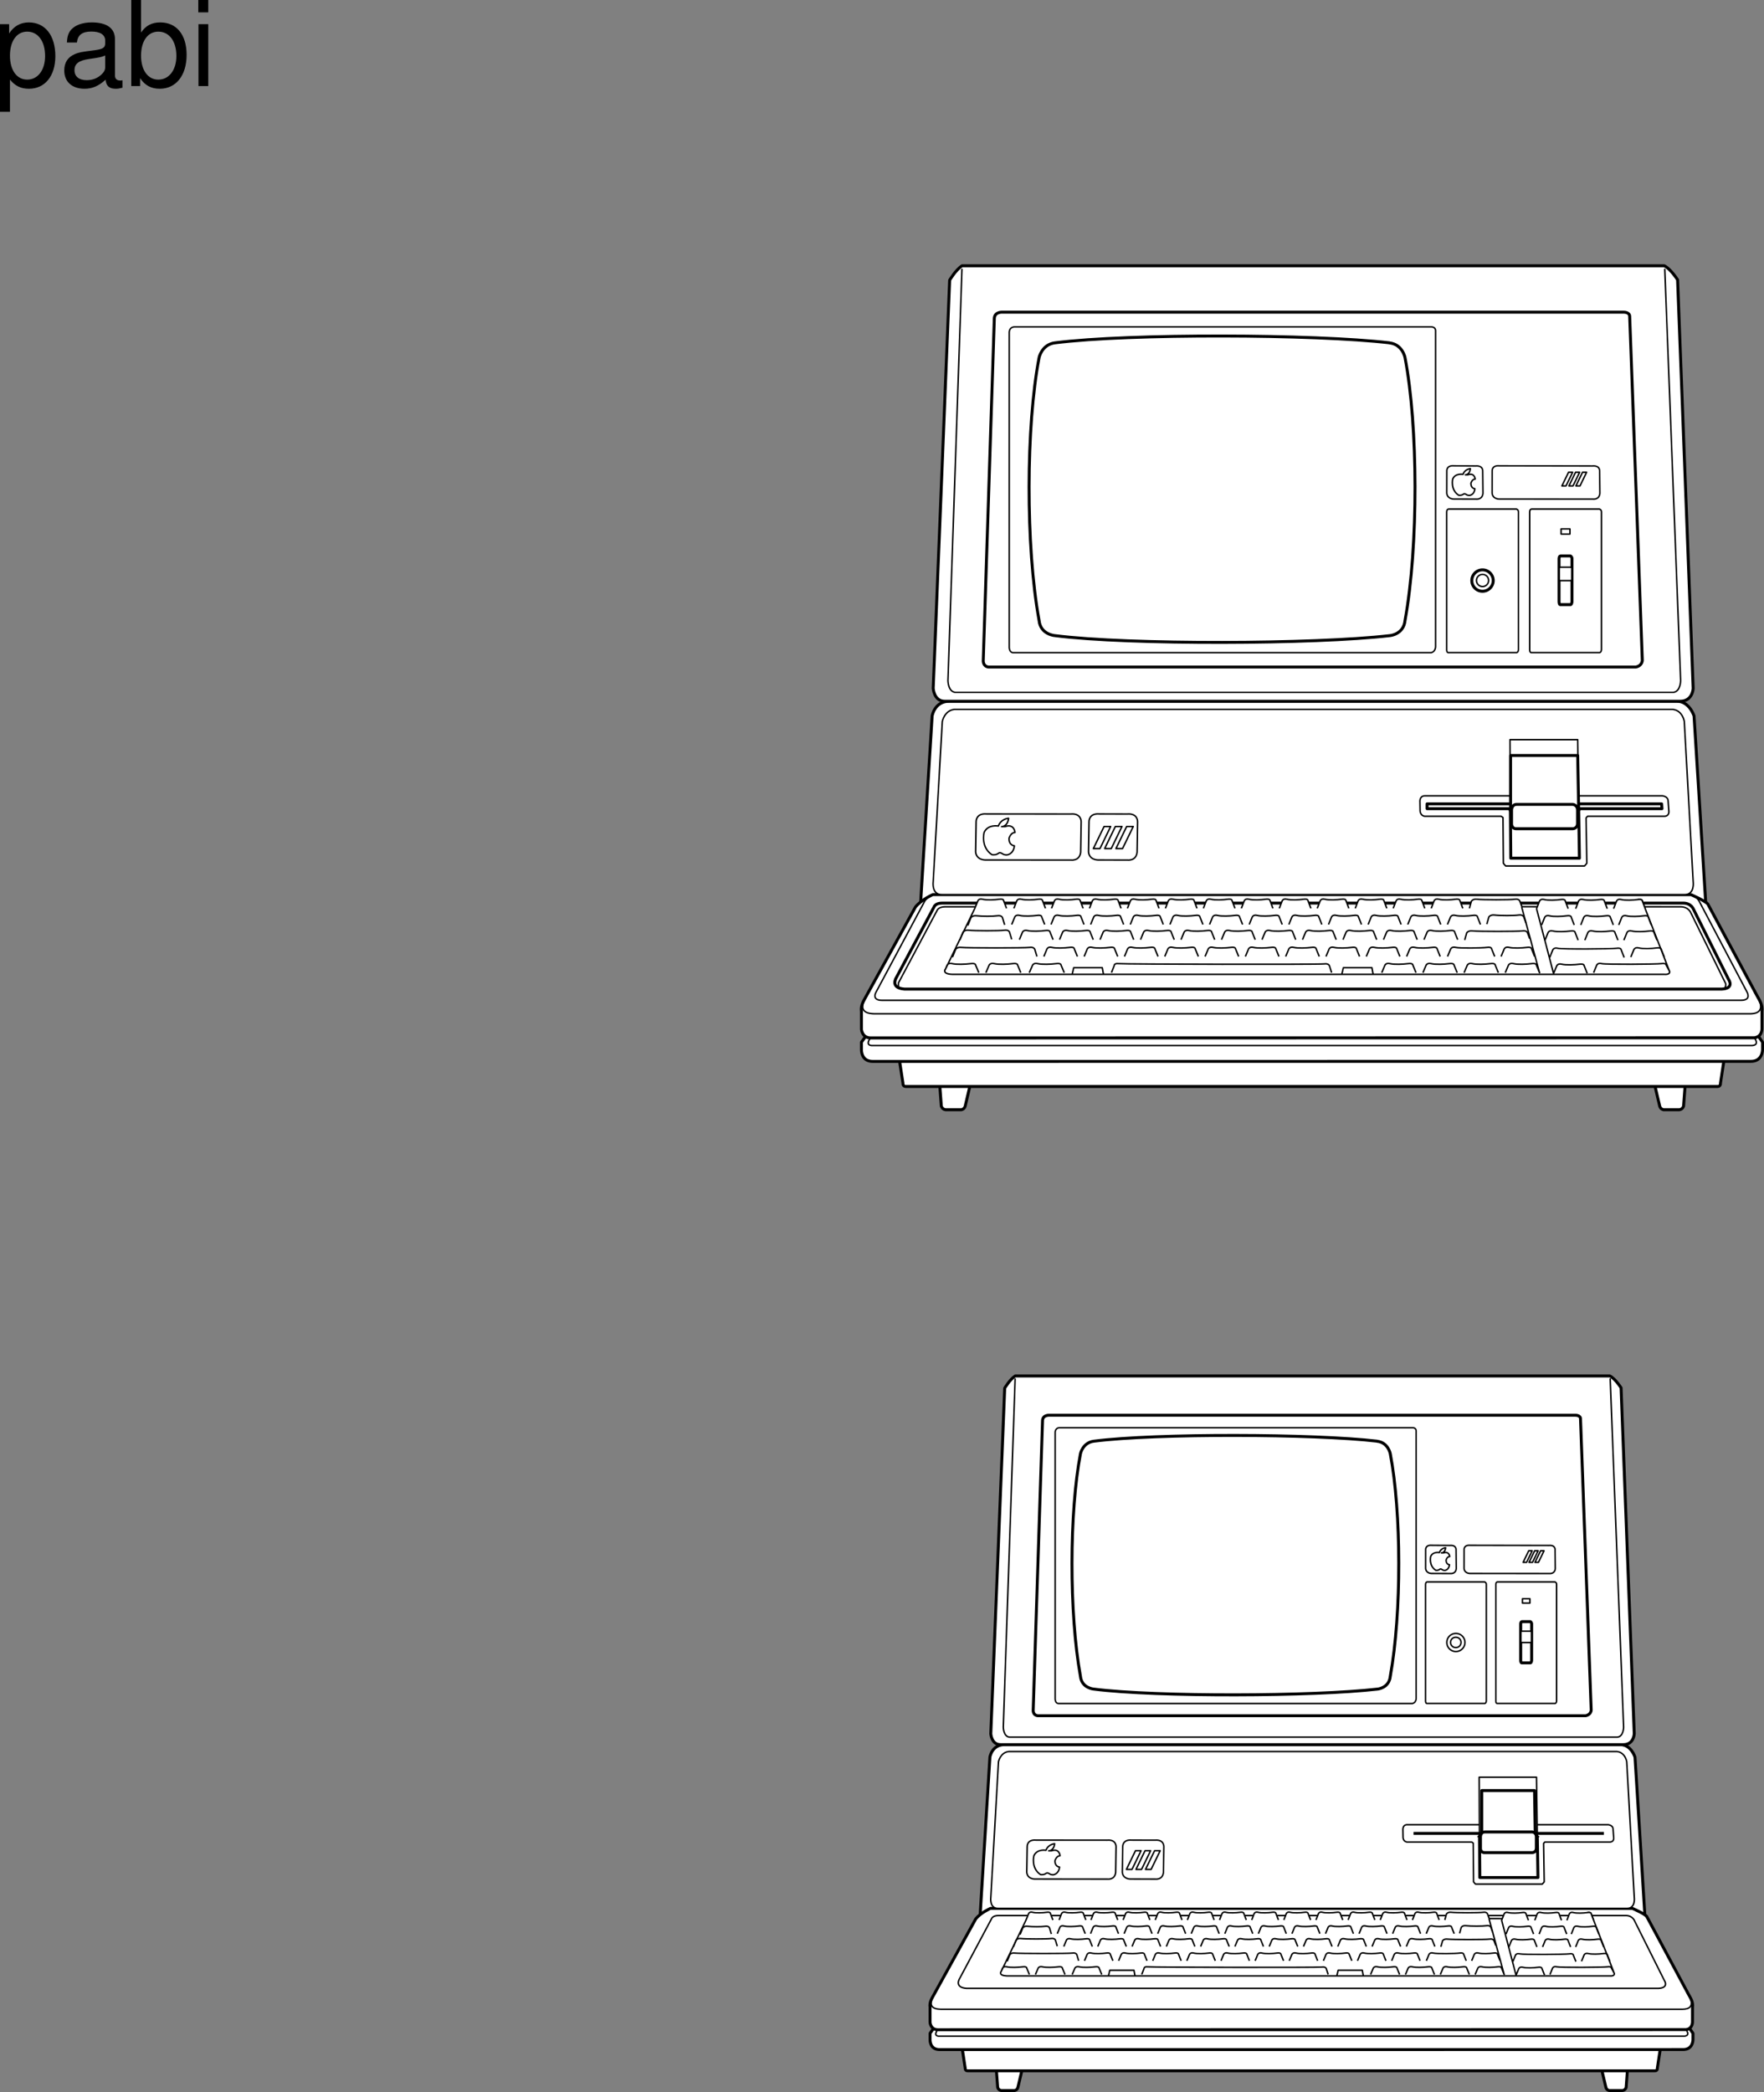 <svg xmlns="http://www.w3.org/2000/svg" xmlns:xlink="http://www.w3.org/1999/xlink" width="298.848" height="354.317"><rect width="100%" height="100%" fill="#808080" stroke="none"/><defs><path id="a" d="M1.078 4.36h1.688v-5.454C3.64-.016 4.625.453 5.984.453c2.72 0 4.47-2.172 4.47-5.516 0-3.515-1.72-5.718-4.5-5.718-1.407 0-2.548.64-3.329 1.875v-1.578H1.078Zm4.61-13.58c1.828 0 3.03 1.625 3.03 4.125 0 2.375-1.218 4-3.03 4-1.782 0-2.922-1.61-2.922-4.062 0-2.469 1.14-4.063 2.921-4.063zm0 0"/><path id="b" d="M10.703-.984c-.187.046-.265.046-.36.046-.577 0-.905-.296-.905-.828v-6.156c0-1.86-1.36-2.86-3.938-2.86-1.547 0-2.766.438-3.484 1.22-.47.546-.672 1.14-.72 2.187h1.688c.141-1.281.891-1.86 2.454-1.86 1.515 0 2.343.547 2.343 1.547v.454c-.015.718-.375.968-1.734 1.156-2.36.297-2.734.375-3.36.64C1.454-4.921.845-4 .845-2.64.844-.734 2.156.453 4.28.453 5.594.453 6.656 0 7.844-1.078 7.954 0 8.484.453 9.562.453c.36 0 .579-.031 1.141-.172zM7.781-3.297c0 .563-.156.89-.656 1.36-.688.625-1.5.937-2.484.937-1.297 0-2.063-.625-2.063-1.688 0-1.093.719-1.656 2.516-1.906 1.781-.25 2.125-.328 2.687-.593zm0 0"/><path id="c" d="M1.078-14.578V0h1.5v-1.344C3.375-.125 4.438.453 5.906.453c2.75 0 4.547-2.25 4.547-5.734 0-3.407-1.687-5.5-4.469-5.5-1.437 0-2.468.547-3.25 1.719v-5.516zm4.578 5.36c1.86 0 3.063 1.624 3.063 4.124 0 2.375-1.235 4-3.063 4-1.781 0-2.922-1.61-2.922-4.062 0-2.469 1.141-4.063 2.922-4.063zm0 0"/><path id="d" d="M3-10.484H1.344V0H3Zm0-4.094H1.312v2.094H3Zm0 0"/></defs><path fill="#fff" stroke="#000" stroke-linejoin="round" stroke-miterlimit="10" stroke-width=".5" d="m285.473 184.016-.25 3.313s-.125.562-.75.625h-2.625s-.563-.063-.688-.688l-.75-3.187m-121.187-.063.25 3.313s.125.562.75.625h2.625s.562-.063.687-.688l.75-3.187m-11.875-4.313.563 3.688s-.063.562.5.562h137.5c.562 0 .5-.562.5-.562l.562-3.688m-145.375-4.25-.719 1v1.25s-.093 2 1.907 2l148.789-.008c2 0 1.96-1.992 1.96-1.992v-1.25l-.687-1m-141.937-22.75 1.945-31.5s.39-2.5 2.93-2.5H284.07c2.164 0 2.926 2.5 2.926 2.5l1.977 31.625"/><path fill="#fff" d="M158.035 151.516s-1.91.836-2.937 2.09l-8.29 15.004c-.46.871-1.023 1.621-.867 2.715v3.004s.094 1.437 1.532 1.464l149.75-.027c1.375-.187 1.28-1.625 1.28-1.625v-2.844c.157-1.093-.405-1.843-.866-2.714l-8.29-15.442c-.406-.566-2.874-1.617-2.874-1.617l-128.438-.008"/><path fill="none" stroke="#000" stroke-linejoin="round" stroke-miterlimit="10" stroke-width=".5" d="M158.035 151.516s-1.91.836-2.937 2.09l-8.29 15.004c-.46.871-1.023 1.621-.867 2.715v3.004s.094 1.437 1.532 1.464l149.75-.027c1.375-.187 1.28-1.625 1.28-1.625v-2.844c.157-1.093-.405-1.843-.866-2.714l-8.29-15.442c-.406-.566-2.874-1.617-2.874-1.617zm0 0"/><path fill="#fff" d="M284.66 118.766c2.125 0 2.188-2.187 2.188-2.187l-2.641-69.188s-1.187-1.875-2.258-2.375H162.984c-1.07.688-2.101 2.438-2.101 2.438l-2.785 69.125s.125 2.187 1.937 2.187H284.66"/><path fill="none" stroke="#000" stroke-linejoin="round" stroke-miterlimit="10" stroke-width=".5" d="M284.66 118.766c2.125 0 2.188-2.187 2.188-2.187l-2.641-69.188s-1.187-1.875-2.258-2.375H162.984c-1.07.688-2.101 2.438-2.101 2.438l-2.785 69.125s.125 2.187 1.937 2.187zm0 0"/><path fill="#fff" d="M285.348 151.516c1.812.063 1.5-2.187 1.5-2.187l-1.504-27.125s-.258-1.875-1.977-2.063h-121.66c-1.719.188-2.07 2.063-2.07 2.063l-1.54 27.125s-.312 2.25 1.5 2.187h125.75"/><path fill="none" stroke="#000" stroke-linejoin="round" stroke-miterlimit="10" stroke-width=".25" d="M285.348 151.516c1.812.063 1.5-2.187 1.5-2.187l-1.504-27.125s-.258-1.875-1.977-2.063h-121.66c-1.719.188-2.07 2.063-2.07 2.063l-1.54 27.125s-.312 2.25 1.5 2.187zm0 0"/><path fill="none" stroke="#000" stroke-linejoin="round" stroke-miterlimit="10" stroke-width=".5" d="m267.453 137.192.125 8.156h-11.633l-.062-8.156-.29-.23H241.77v-.81h39.734l.062.81h-13.882zm0 0"/><path fill="none" stroke="#000" stroke-linejoin="round" stroke-miterlimit="10" stroke-width=".25" d="M241.348 138.247h12.972l.309.218.062 7.75.387.45h13.367l.387-.45-.125-7.691.25-.277h13.078c.813-.063.7-.864.7-.864l-.133-1.808c-.063-.688-.942-.79-.942-.79h-40.25s-.789-.081-.851.856l.027 1.688s.012.793.762.918zm-59.891 7.421s1.461.2 1.625-1.343l.082-5.137s.074-1.477-1.77-1.316l-14.246-.012c-1.84-.16-1.777 1.293-1.777 1.293l-.082 5.137c.121 1.363 1.574 1.363 1.574 1.363zm0 0"/><path fill="none" stroke="#000" stroke-linejoin="round" stroke-miterlimit="10" stroke-width=".25" d="M169.137 139.903s-1.77-.344-2.41 1.082c0 0-.641 2.496 1.336 3.781 0 0 .44.067.812-.086.371-.152.375-.445.96-.086 0 0 .22.215.735.207 0 0 1.13-.086 1.282-1.547 0 0-.965-.062-.903-1.285 0 0 .274-.968 1.008-.976 0 0-.121-1.551-1.68-.996l-.59.008s1.008.043 1.18-1.418c0 0-1.27.07-1.73 1.316zm0 0"/><path fill="#fff" stroke="#000" stroke-linejoin="round" stroke-miterlimit="10" stroke-width=".25" d="m267.453 137.368-.164-12.09H255.82l.063 12.957"/><path fill="none" stroke="#000" stroke-linejoin="round" stroke-miterlimit="10" stroke-width=".25" d="M286.535 151.641s.813-.125 1.5 1.313l7.938 15.07s.812 1.39-1 1.39l-145.563.005c-1.812 0-1-1.375-1-1.375l8.063-15.063c.562-1.25 1.687-1.45 1.687-1.45"/><path fill="none" stroke="#000" stroke-linejoin="round" stroke-miterlimit="10" stroke-width=".25" d="M152.285 167.329c-.125-.375-.062-.875-.062-.875l6.5-12.188s.187-.687 1.375-.687h5.187m92.563-.016 2.687.004m18.063.008 6.125.004c1.375 0 1.75 1.062 1.75 1.062l5.875 11.938s.125.375-.188.812"/><path fill="none" stroke="#000" stroke-linejoin="round" stroke-miterlimit="10" stroke-width=".5" d="M285.16 152.954H159.598c-1.188 0-1.375.687-1.375.687l-6.375 11.938s-1.125 1.746 1.375 1.937h138.5c2.187-.125 1.125-1.625 1.125-1.625l-5.938-11.875s-.375-1.062-1.75-1.062zm0 0"/><path fill="#fff" stroke="#000" stroke-linejoin="round" stroke-miterlimit="10" stroke-width=".25" d="m178.14 153.844.47-1.199s.136-.531.831-.344c.622.172 2.04.117 2.805 0 .766-.113.75.23.75.23l.5 1.313m1.074 0 .47-1.199s.14-.531.831-.344c.625.172 2.04.117 2.805 0 .765-.113.754.23.754.23l.496 1.313m1.078 0 .469-1.199s.136-.531.828-.344c.625.172 2.043.117 2.808 0 .766-.113.75.23.75.23l.5 1.313m1.075 0 .468-1.199s.141-.531.832-.344c.625.172 2.04.117 2.805 0 .766-.113.754.23.754.23l.496 1.313m1.078 0 .465-1.199s.14-.531.832-.344c.625.172 2.04.117 2.809 0 .765-.113.75.23.75.23l.5 1.313m1.074 0 .469-1.199s.14-.531.832-.344c.625.172 2.039.117 2.804 0 .766-.113.754.23.754.23l.496 1.313m1.078 0 .465-1.199s.14-.531.832-.344c.625.172 2.04.117 2.805 0 .77-.113.754.23.754.23l.496 1.313m1.078 0 .469-1.199s.14-.531.832-.344c.621.172 2.039.117 2.805 0 .765-.113.754.23.754.23l.496 1.313m1.078 0 .465-1.199s.14-.531.832-.344c.625.172 2.039.117 2.804 0 .766-.113.754.23.754.23l.496 1.313m1.078 0 .47-1.199s.14-.531.827-.344c.625.172 2.043.117 2.809 0 .766-.113.754.23.754.23l.496 1.313m-69.617 0 .468-1.199s.137-.531.833-.344c.62.172 2.039.117 2.804 0 .766-.113.75.23.75.23l.5 1.313m65.343 0 .47-1.199s.14-.531.832-.344c.625.172 2.039.117 2.804 0 .766-.113.754.23.754.23l.496 1.313m-81.992 10.906-.55-1.312s.015-.344-.833-.23c-.847.113-2.414.171-3.105 0-.766-.188-.922.343-.922.343l-.266.637 4.985-10.313.504-1.23s.136-.531.828-.344c.625.172 2.039.117 2.808 0 .766-.113.75.23.75.23l.497 1.313m78.418 0 .332-1.199s.242-.43.94-.344c.93.117 5.669.117 6.419 0 .746-.113.863.344.863.344l.356.969"/><path fill="#fff" stroke="#000" stroke-linejoin="round" stroke-miterlimit="10" stroke-width=".25" d="m257.793 153.614 3.027 11.136-.539-1.312s.012-.344-.816-.23c-.832.113-2.367.171-3.043 0-.75-.188-.902.343-.902.343l-.508 1.2m13.886.101-.527-1.316s.012-.344-.8-.23c-.813.112-2.313.171-2.977 0-.735-.192-.883.343-.883.343l-.516 1.23-2.879-10.976.47-1.207s.14-.535.831-.344c.625.172 2.04.113 2.805 0 .766-.113.754.23.754.23l.496 1.32"/><path fill="none" stroke="#000" stroke-linejoin="round" stroke-miterlimit="10" stroke-width=".25" d="M160.117 164.208s-.5.75 1.192.812h120.664s1 .121.875-.504"/><path fill="#fff" stroke="#000" stroke-linejoin="round" stroke-miterlimit="10" stroke-width=".25" d="M277.473 152.352c.765-.113.754.23.754.23l.496 1.32 4.125 10.614-.586-1.082s.015-.344-.79-.23c-.804.113-9.476.171-10.128 0-.727-.192-.871.343-.871.343l-.493 1.203"/><path fill="none" stroke="#000" stroke-linejoin="round" stroke-miterlimit="10" stroke-width=".25" d="M297.223 175.766c.937 1.375-.438 1.313-.438 1.313H147.91s-1.5.187-.437-1.313m-.539-7.183s-2.399 3.058 1.164 3.12h148.375c3.25 0 1.164-3.12 1.164-3.12M176.844 162l.496-1.199s.148-.531.883-.343c.66.171 2.164.113 2.976 0 .817-.114.801.23.801.23l.527 1.312m5.77 2.735.469-1.195s-.012-.422.707-.336c.953.113 34.113.164 34.879.047.761-.114.882.343.882.343l.364 1.14M183.672 162l.496-1.199s.148-.531.883-.343c.664.171 2.164.113 2.976 0 .817-.114.801.23.801.23l.527 1.312m1.145 0 .496-1.199s.149-.531.883-.343c.664.171 2.164.113 2.98 0 .813-.114.797.23.797.23l.528 1.312m1.144 0 .496-1.199s.149-.531.883-.343c.664.171 2.168.113 2.98 0 .813-.114.797.23.797.23l.532 1.312m1.14 0 .5-1.199s.149-.531.88-.343c.663.171 2.167.113 2.98 0 .812-.114.8.23.8.23l.528 1.312m1.144 0 .496-1.199s.149-.531.883-.343c.66.171 2.164.113 2.977 0 .812-.114.8.23.8.23l.528 1.312m1.144 0 .496-1.199s.149-.531.883-.343c.664.171 2.164.113 2.98 0 .813-.114.798.23.798.23L223.5 162m1.145 0 .496-1.199s.148-.531.882-.343c.665.171 2.168.113 2.98 0 .813-.114.798.23.798.23l.527 1.312m1.145 0 .5-1.199s.148-.531.879-.343c.664.171 2.168.113 2.98 0 .813-.114.8.23.8.23l.528 1.312m1.145 0 .496-1.199s.148-.531.883-.343c.66.171 2.164.113 2.976 0 .817-.114.8.23.8.23l.528 1.312m-64.488-2.851.496-1.2s.152-.53.89-.343c.665.172 2.177.113 2.993 0 .816-.113.8.23.8.23l.532 1.313m1.149 0 .5-1.2s.148-.53.886-.343c.664.172 2.176.113 2.992 0 .817-.113.805.23.805.23l.527 1.313m1.153 0 .496-1.2s.148-.53.886-.343c.668.172 2.176.113 2.993 0 .816-.113.804.23.804.23l.532 1.313m1.148 0 .496-1.2s.152-.53.887-.343c.668.172 2.176.113 2.992 0 .82-.113.805.23.805.23l.531 1.313m1.148 0 .5-1.2s.149-.53.883-.343c.668.172 2.176.113 2.996 0 .817-.113.801.23.801.23l.531 1.313m1.148 0 .5-1.2s.15-.53.888-.343c.664.172 2.175.113 2.992 0 .816-.113.804.23.804.23l.528 1.313m1.152 0 .496-1.2s.153-.53.887-.343c.668.172 2.176.113 2.992 0 .82-.113.805.23.805.23l.531 1.313m1.148 0 .497-1.2s.152-.53.886-.343c.668.172 2.176.113 2.996 0 .817-.113.801.23.801.23l.531 1.313m1.149 0 .5-1.2s.148-.53.887-.343c.664.172 2.175.113 2.992 0 .816-.113.804.23.804.23l.528 1.313m1.148 0 .5-1.2s.149-.53.887-.343c.664.172 2.176.113 2.992 0 .817-.113.805.23.805.23l.527 1.313m-74.258 0 .496-1.2s.153-.53.887-.343c.668.172 2.18.113 2.996 0 .817-.113.801.23.801.23l.531 1.313m-.351-2.57.488-1.196s.145-.53.867-.343c.653.171 2.13.113 2.93 0 .8-.114.785.23.785.23l.52 1.309m1.125 0 .488-1.196s.144-.53.867-.343c.652.171 2.129.113 2.93 0 .8-.114.789.23.789.23l.515 1.309m1.125 0 .489-1.196s.148-.53.87-.343c.65.171 2.13.113 2.927 0 .8-.114.789.23.789.23l.515 1.309m1.126 0 .488-1.196s.148-.53.87-.343c.649.171 2.13.113 2.93 0 .797-.114.785.23.785.23l.52 1.309m1.121 0 .488-1.196s.149-.53.871-.343c.653.171 2.13.113 2.926 0 .801-.114.79.23.79.23l.519 1.309m1.125 0 .484-1.196s.149-.53.871-.343c.653.171 2.13.113 2.93 0 .8-.114.785.23.785.23l.52 1.309m1.125 0 .488-1.196s.144-.53.867-.343c.652.171 2.129.113 2.93 0 .8-.114.785.23.785.23l.52 1.309m1.125 0 .488-1.196s.144-.53.867-.343c.652.171 2.129.113 2.93 0 .8-.114.785.23.785.23l.52 1.309m1.124 0 .489-1.196s.144-.53.867-.343c.652.171 2.133.113 2.93 0 .8-.114.789.23.789.23l.515 1.309m1.125 0 .488-1.196s.149-.53.872-.343c.648.171 2.128.113 2.925 0 .801-.114.79.23.79.23l.515 1.309m-72.687 0 .488-1.196s.144-.53.867-.343c.652.171 2.129.113 2.93 0 .8-.114.785.23.785.23l.52 1.309m57.097 8.171.508-1.199s.152-.531.902-.343c.676.171 2.211.113 3.043 0 .832-.114.817.23.817.23l.539 1.312m1.168 0 .507-1.199s.153-.531.903-.343c.676.171 2.21.113 3.043 0 .832-.114.816.23.816.23l.54 1.312m1.167 0 .508-1.199s.152-.531.902-.343c.676.171 2.211.113 3.043 0 .832-.114.817.23.817.23l.539 1.312m-86.828 0 .515-1.199s.157-.531.922-.343c.692.171 2.254.113 3.102 0 .847-.114.836.23.836.23l.547 1.312m1.433 0 .52-1.199s.152-.531.918-.343c.691.171 2.257.113 3.105 0 .848-.114.832.23.832.23l.55 1.312m1.349.239.253-1.094h4.836l.2 1.094m61.206-5.785.34-1.2s.247-.425.961-.34c.954.114 7.696.114 8.461 0 .762-.117.883.34.883.34l.363.973m-13.933-2.398.488-1.196s.149-.53.871-.343c.653.171 2.13.113 2.926 0 .8-.114.79.23.79.23l.519 1.309m1.078-.059.336-1.2s.242-.429.953-.343c.941.113 3.34.113 4.097 0 .762-.113.88.344.88.344l.359.969m-97.157 5.824.532-1.313s.242-.43.957-.343c.945.113 10.82.113 11.582 0 .762-.114.879.343.879.343l.363 1.2m-13.055-2.797.528-1.313s.246-.426.964-.344c.95.118 5.278.118 6.04 0 .765-.113.882.344.882.344l.364 1.2m-7.441-2.341.527-1.308s.242-.43.953-.344c.941.113 2.773.113 3.53 0 .763-.113.876.344.876.344l.363 1.195M254.305 162l.496-1.199s.148-.531.883-.343c.66.171 2.164.113 2.976 0 .817-.114.8.23.8.23l.528 1.312m-14.75 0 .496-1.199s.153-.531.883-.343c.664.171 4.465.113 5.278 0 .812-.114.8.23.8.23l.528 1.312m-25.895 2.989.258-1.094h4.836l.2 1.094m29.124-5.754.492-1.207s.145-.535.871-.344c.653.172 2.137.117 2.942 0 .8-.113.789.23.789.23l.52 1.32m1.128.001.492-1.207s.145-.535.872-.344c.652.172 2.136.117 2.941 0 .8-.113.789.23.789.23l.52 1.32m1.003.001.493-1.207s.144-.535.87-.344c.653.172 2.137.117 2.942 0 .8-.113.79.23.79.23l.519 1.32m-19.539-2.581.48-1.203s.145-.535.86-.344c.64.172 2.097.113 2.886 0 .79-.117.778.227.778.227l.511 1.32m1.11 0 .48-1.203s.145-.535.856-.344c.644.172 2.101.113 2.89 0 .79-.117.774.227.774.227l.511 1.32m.922 0 .48-1.203s.145-.535.856-.344c.645.172 2.102.113 2.89 0 .79-.117.778.227.778.227l.512 1.32m-3.473 5.449.496-1.207s.149-.535.88-.344c.663.172 2.163.117 2.976 0 .812-.113.8.23.8.23l.528 1.321m-19.414.058.488-1.206s.149-.536.871-.344c.656.176 9.137.117 9.942 0 .804-.113.789.23.789.23l.523 1.32"/><path fill="#fff" stroke="#000" stroke-linejoin="round" stroke-miterlimit="10" stroke-width=".25" d="m266.938 153.903.464-1.207s.141-.535.832-.344c.625.172 2.04.113 2.805 0 .766-.113.754.23.754.23l.496 1.32m1.078.001.469-1.207s.14-.535.828-.344c.625.172 2.043.113 2.809 0 .765-.113.754.23.754.23l.496 1.32"/><path fill="none" stroke="#000" stroke-linejoin="round" stroke-miterlimit="10" stroke-width=".25" d="M191.02 145.668s1.46.2 1.625-1.343l.082-5.137s.074-1.477-1.774-1.316l-4.68-.012c-1.843-.16-1.777 1.293-1.777 1.293l-.082 5.137c.117 1.363 1.574 1.363 1.574 1.363zm0 0"/><path fill="#fff" d="m186.352 143.72 1.808-3.735h-1.113l-1.813 3.734h1.118"/><path fill="none" stroke="#000" stroke-linejoin="round" stroke-miterlimit="10" stroke-width=".25" d="m186.352 143.72 1.808-3.735h-1.113l-1.813 3.734zm0 0"/><path fill="#fff" d="m188.262 143.72 1.812-3.735h-1.117l-1.809 3.734h1.114"/><path fill="none" stroke="#000" stroke-linejoin="round" stroke-miterlimit="10" stroke-width=".25" d="m188.262 143.72 1.812-3.735h-1.117l-1.809 3.734zm0 0"/><path fill="#fff" d="m190.176 143.72 1.812-3.735h-1.117l-1.812 3.734h1.117"/><path fill="none" stroke="#000" stroke-linejoin="round" stroke-miterlimit="10" stroke-width=".25" d="m190.176 143.72 1.812-3.735h-1.117l-1.812 3.734zm0 0"/><path fill="#fff" stroke="#000" stroke-linejoin="round" stroke-miterlimit="10" stroke-width=".5" d="M255.91 137.454v-9.5h11.375l.168 9.414"/><path fill="#fff" d="M256.078 137.188s.004-.953.879-.953h9.477s.824.055.824.98v2.215c0 .93-.824.93-.824.93h-9.532c-.879 0-.824-.867-.824-.867v-2.305"/><path fill="none" stroke="#000" stroke-linejoin="round" stroke-miterlimit="10" stroke-width=".5" d="M256.078 137.188s.004-.953.879-.953h9.477s.824.055.824.98v2.215c0 .93-.824.93-.824.93h-9.532c-.879 0-.824-.867-.824-.867zm0 0"/><path fill="#fff" stroke="#000" stroke-linejoin="round" stroke-miterlimit="10" stroke-width=".25" d="m162.973 45.516-2.375 69.75s0 1.875 1.25 2h121.625c1.25-.125 1.25-2 1.25-2l-2.688-69.75"/><path fill="#fff" d="M167.5 112.973h109.625c1.121-.21 1.105-1.152 1.105-1.152l-2.136-58.219c0-.777-1.063-.73-1.063-.73H169.88s-1.336-.118-1.426 1.007l-1.879 58.082s-.008.942.926 1.012"/><path fill="none" stroke="#000" stroke-linejoin="round" stroke-miterlimit="10" stroke-width=".5" d="M167.5 112.973h109.625c1.121-.21 1.105-1.152 1.105-1.152l-2.136-58.219c0-.777-1.063-.73-1.063-.73H169.88s-1.336-.118-1.426 1.007l-1.879 58.082s-.008.942.926 1.012zm0 0"/><path fill="#fff" d="M245.324 110.528h11.649c.28-.102.273-.543.273-.543V86.688c0-.363-.34-.469-.34-.469h-11.441s-.352-.054-.375.477v23.355s-.004.446.234.477"/><path fill="none" stroke="#000" stroke-linejoin="round" stroke-miterlimit="10" stroke-width=".25" d="M245.324 110.528h11.649c.28-.102.273-.543.273-.543V86.688c0-.363-.34-.469-.34-.469h-11.441s-.352-.054-.375.477v23.355s-.004.446.234.477zm-2.114-1.012v-53.5c0-.687-.737-.648-.737-.648h-70.5s-.934-.102-.993.898v53.375s-.008.836.618.899h70.875c.75-.188.738-1.024.738-1.024zm0 0"/><path fill="none" stroke="#000" stroke-linejoin="round" stroke-miterlimit="10" stroke-width=".5" d="M238.035 105.086c2.297-12.671 2.215-32.937 0-44.503 0 0-.418-2.274-2.652-2.508l.015-.012c-12.668-1.477-44.109-1.598-56.691.004-2.234.293-2.672 2.516-2.672 2.516-2.215 11.566-2.3 31.832 0 44.503.238 2.391 2.676 2.567 2.672 2.567 12.582 1.597 44.086 1.472 56.754 0 0 0 2.332-.176 2.574-2.567zm0 0"/><path fill="#fff" d="M259.387 110.528h11.644c.285-.102.281-.543.281-.543V86.688c0-.363-.34-.469-.34-.469h-11.445s-.351-.054-.375.477v23.355s0 .446.235.477"/><path fill="none" stroke="#000" stroke-linejoin="round" stroke-miterlimit="10" stroke-width=".25" d="M259.387 110.528h11.644c.285-.102.282-.543.282-.543V86.688c0-.363-.34-.469-.34-.469h-11.446s-.351-.054-.375.477v23.355s0 .446.235.477zm0 0"/><path fill="none" stroke="#000" stroke-linejoin="round" stroke-miterlimit="10" stroke-width=".5" d="M251.16 100.141c1 0 1.813-.812 1.813-1.812s-.813-1.813-1.813-1.813a1.811 1.811 0 0 0-1.812 1.813c0 1 .808 1.812 1.812 1.812zm0 0"/><path fill="none" stroke="#000" stroke-linejoin="round" stroke-miterlimit="10" stroke-width=".25" d="M251.164 99.34c.57 0 1.027-.46 1.027-1.027 0-.57-.457-1.027-1.027-1.027a1.026 1.026 0 1 0 0 2.054zm0 0"/><path fill="#fff" d="M264.309 102.403h1.789c.222-.102.218-.543.218-.543v-7.234c0-.364-.27-.47-.27-.47h-1.624s-.277-.054-.297.477v7.293s0 .446.184.477"/><path fill="none" stroke="#000" stroke-linejoin="round" stroke-miterlimit="10" stroke-width=".5" d="M264.309 102.403h1.789c.222-.102.218-.543.218-.543v-7.235c0-.363-.27-.468-.27-.468h-1.624s-.277-.055-.297.476v7.293s0 .446.184.477zm0 0"/><path fill="#fff" d="M264.344 98.34h1.722c.215-.027.211-.148.211-.148v-1.996c0-.102-.257-.13-.257-.13h-1.57s-.266-.015-.286.134v2.008s0 .125.18.132"/><path fill="none" stroke="#000" stroke-linejoin="round" stroke-miterlimit="10" stroke-width=".25" d="M264.344 98.34h1.722c.215-.027.211-.148.211-.148v-1.996c0-.102-.257-.13-.257-.13h-1.57s-.266-.015-.286.134v2.008s0 .125.18.132zm1.629-8.761v.875h-1.5v-.875zm-15.91-5.043s1.066.144 1.171-.98l-.043-3.74s.118-1.01-1.226-.894l-3.625-.027c-1.34-.117-1.23.895-1.23.895l-.009 3.742c.102.992 1.164.992 1.164.992zm0 0"/><path fill="none" stroke="#000" stroke-linejoin="round" stroke-miterlimit="10" stroke-width=".25" d="M247.855 80.336s-1.289-.25-1.742.79c0 0-.437 1.816 1.012 2.753 0 0 .324.047.594-.062.265-.113.27-.324.695-.063 0 0 .164.157.54.153 0 0 .82-.067.913-1.13 0 0-.699-.046-.672-.937 0 0 .192-.703.727-.707 0 0-.106-1.129-1.234-.726l-.43.008s.734.027.847-1.036c0 0-.925.051-1.25.957zm22.02 4.2s1.066.144 1.168-.98l-.04-3.74s.118-1.01-1.226-.894l-15.75-.027c-1.34-.117-1.23.895-1.23.895l-.008 3.742c.101.992 1.16.992 1.16.992zm0 0"/><path fill="#fff" d="m265.3 82.301 1.126-2.312h-.692L264.61 82.3h.692"/><path fill="none" stroke="#000" stroke-linejoin="round" stroke-miterlimit="10" stroke-width=".25" d="m265.3 82.301 1.126-2.312h-.692L264.61 82.3zm0 0"/><path fill="#fff" d="m266.488 82.301 1.121-2.312h-.691l-1.121 2.312h.691"/><path fill="none" stroke="#000" stroke-linejoin="round" stroke-miterlimit="10" stroke-width=".25" d="m266.488 82.301 1.121-2.312h-.691l-1.121 2.312zm0 0"/><path fill="#fff" d="m267.672 82.301 1.121-2.312h-.691L266.98 82.3h.692"/><path fill="none" stroke="#000" stroke-linejoin="round" stroke-miterlimit="10" stroke-width=".25" d="m267.672 82.301 1.121-2.312h-.691L266.98 82.3zm0 0"/><path fill="#fff" stroke="#000" stroke-linejoin="round" stroke-miterlimit="10" stroke-width=".5" d="m275.703 350.731-.21 2.805s-.106.476-.638.53h-2.222s-.477-.054-.582-.581l-.637-2.7m-102.605-.054.21 2.805s.106.476.633.53h2.223s.477-.054.582-.581l.637-2.7m-10.054-3.652.476 3.121s-.055.477.422.477h116.421c.477 0 .422-.477.422-.477l.477-3.12m-123.09-3.598-.605.843v1.063s-.083 1.691 1.613 1.691l125.98-.008c1.692 0 1.66-1.683 1.66-1.683v-1.063l-.582-.844m-120.179-19.261 1.648-26.672s.328-2.117 2.48-2.117h104.333c1.832 0 2.476 2.117 2.476 2.117l1.672 26.777"/><path fill="#fff" d="M167.8 323.215s-1.613.703-2.488 1.77l-7.015 12.703c-.39.738-.867 1.371-.735 2.297v2.543s.079 1.219 1.297 1.242l126.793-.023c1.164-.16 1.082-1.375 1.082-1.375v-2.41c.133-.926-.343-1.56-.734-2.297l-7.016-13.075c-.343-.48-2.433-1.37-2.433-1.37l-108.75-.005"/><path fill="none" stroke="#000" stroke-linejoin="round" stroke-miterlimit="10" stroke-width=".5" d="M167.8 323.215s-1.613.703-2.488 1.77l-7.015 12.703c-.39.738-.867 1.371-.734 2.297v2.543s.078 1.219 1.296 1.242l126.793-.023c1.164-.16 1.082-1.375 1.082-1.375v-2.41c.133-.926-.343-1.56-.734-2.297l-7.016-13.075c-.343-.48-2.433-1.37-2.433-1.37zm0 0"/><path fill="#fff" d="M275.016 295.485c1.796 0 1.851-1.852 1.851-1.852l-2.234-58.582s-1.008-1.586-1.91-2.011h-100.73c-.907.582-1.782 2.066-1.782 2.066l-2.356 58.527s.106 1.852 1.641 1.852h105.52"/><path fill="none" stroke="#000" stroke-linejoin="round" stroke-miterlimit="10" stroke-width=".5" d="M275.016 295.485c1.797 0 1.851-1.852 1.851-1.852l-2.234-58.582s-1.008-1.586-1.91-2.011h-100.73c-.907.582-1.782 2.066-1.782 2.066l-2.356 58.527s.106 1.852 1.641 1.852zm0 0"/><path fill="#fff" d="M275.598 323.215c1.535.051 1.27-1.855 1.27-1.855l-1.274-22.965s-.219-1.59-1.672-1.746H170.91c-1.457.156-1.754 1.746-1.754 1.746l-1.3 22.965s-.266 1.906 1.269 1.855h106.473"/><path fill="none" stroke="#000" stroke-linejoin="round" stroke-miterlimit="10" stroke-width=".25" d="M275.598 323.215c1.535.051 1.27-1.855 1.27-1.855l-1.274-22.965s-.219-1.59-1.672-1.746H170.91c-1.457.156-1.754 1.746-1.754 1.746l-1.3 22.965s-.266 1.906 1.269 1.855zm0 0"/><path fill="none" stroke="#000" stroke-linejoin="round" stroke-miterlimit="10" stroke-width=".25" d="M238.344 311.977h10.984l.258.188.055 6.562.328.379h11.316l.328-.379-.105-6.516.21-.234h11.071c.691-.05.594-.727.594-.727l-.11-1.535c-.05-.582-.8-.668-.8-.668h-34.078s-.668-.066-.72.727l.024 1.426s.008.672.645.777zm-50.711 6.285s1.238.168 1.379-1.137l.066-4.351s.063-1.25-1.5-1.113l-12.058-.008c-1.563-.137-1.504 1.093-1.504 1.093l-.07 4.348c.097 1.156 1.331 1.156 1.331 1.156zm0 0"/><path fill="none" stroke="#000" stroke-linejoin="round" stroke-miterlimit="10" stroke-width=".25" d="M177.2 313.38s-1.497-.29-2.04.917c0 0-.539 2.114 1.133 3.203 0 0 .371.055.687-.074.313-.129.32-.375.813-.074 0 0 .187.184.621.18 0 0 .957-.074 1.086-1.313 0 0-.816-.054-.766-1.09 0 0 .235-.82.856-.824 0 0-.102-1.312-1.422-.844l-.5.008s.855.036 1-1.203c0 0-1.074.063-1.469 1.114zm0 0"/><path fill="#fff" stroke="#000" stroke-linejoin="round" stroke-miterlimit="10" stroke-width=".25" d="m260.445 311.235-.14-10.238h-9.707l.05 10.972"/><path fill="none" stroke="#000" stroke-linejoin="round" stroke-miterlimit="10" stroke-width=".25" d="m252.313 324.946 2.273.004m20.852-.52H169.125c-1.008 0-1.164.582-1.164.582l-5.398 10.11s-.954 1.476 1.164 1.64h117.265c1.856-.105.953-1.379.953-1.379l-5.027-10.05s-.316-.903-1.48-.903zm0 0"/><path fill="#fff" stroke="#000" stroke-linejoin="round" stroke-miterlimit="10" stroke-width=".25" d="m184.824 325.184.399-1.016s.117-.449.703-.289c.527.145 1.726.098 2.375 0 .648-.093.637.196.637.196l.421 1.11m.911-.001.398-1.016s.117-.449.703-.289c.527.145 1.727.098 2.375 0 .649-.093.637.196.637.196l.422 1.11m.91-.001.398-1.016s.117-.449.703-.289c.528.145 1.727.098 2.375 0 .649-.093.637.196.637.196l.422 1.11m.91-.001.399-1.016s.117-.449.703-.289c.527.145 1.726.098 2.375 0 .648-.093.636.196.636.196l.422 1.11m.91-.001.399-1.016s.117-.449.703-.289c.527.145 1.727.098 2.375 0 .648-.093.637.196.637.196l.422 1.11m.914-.001.394-1.016s.117-.449.703-.289c.528.145 1.727.098 2.375 0 .649-.093.637.196.637.196l.422 1.11m.91-.001.399-1.016s.117-.449.703-.289c.527.145 1.726.098 2.375 0 .648-.093.636.196.636.196l.422 1.11m.914-.001.395-1.016s.117-.449.703-.289c.527.145 1.727.098 2.375 0 .648-.093.637.196.637.196l.422 1.11m.913-.001.395-1.016s.117-.449.703-.289c.528.145 1.727.098 2.375 0 .649-.093.637.196.637.196l.422 1.11m.91-.001.398-1.016s.118-.449.704-.289c.527.145 1.726.098 2.375 0 .648-.093.636.196.636.196l.422 1.11m-58.941-.001.394-1.016s.118-.449.703-.289c.532.145 1.727.098 2.375 0 .649-.093.637.196.637.196l.422 1.11m55.328-.001.399-1.016s.117-.449.703-.289c.527.145 1.726.098 2.375 0 .648-.093.636.196.636.196l.422 1.11m-69.425 9.233-.465-1.113s.011-.289-.703-.191c-.72.097-2.043.144-2.63 0-.648-.16-.78.289-.78.289l-.223.539 4.219-8.73.425-1.044s.117-.449.703-.289c.528.145 1.727.098 2.375 0 .649-.093.637.196.637.196l.422 1.11m66.395-.001.28-1.016s.204-.359.798-.289c.789.098 4.8.098 5.433 0 .633-.093.73.29.73.29l.302.824"/><path fill="#fff" stroke="#000" stroke-linejoin="round" stroke-miterlimit="10" stroke-width=".25" d="m252.266 324.993 2.562 9.425-.457-1.113s.016-.289-.691-.191c-.703.097-2 .144-2.575 0-.636-.16-.765.289-.765.289l-.43 1.015m11.758.086-.445-1.113s.011-.293-.676-.195c-.692.097-1.961.144-2.52 0-.625-.164-.75.289-.75.289l-.437 1.047-2.438-9.297.399-1.024s.117-.453.703-.289c.527.145 1.726.098 2.375 0 .648-.097.637.196.637.196l.422 1.117"/><path fill="none" stroke="#000" stroke-linejoin="round" stroke-miterlimit="10" stroke-width=".25" d="M169.566 333.961s-.421.633 1.004.688h102.168s.848.101.742-.43"/><path fill="#fff" stroke="#000" stroke-linejoin="round" stroke-miterlimit="10" stroke-width=".25" d="M268.93 323.922c.648-.097.636.196.636.196l.422 1.117 3.492 8.984-.496-.914s.012-.293-.668-.195c-.68.098-8.023.144-8.578 0-.613-.16-.738.293-.738.293l-.414 1.02"/><path fill="none" stroke="#000" stroke-linejoin="round" stroke-miterlimit="10" stroke-width=".25" d="M285.652 343.747c.793 1.164-.37 1.109-.37 1.109H159.226s-1.27.16-.368-1.11m-.456-6.081s-2.03 2.59.985 2.64h125.629c2.754 0 .984-2.64.984-2.64m-102.273-5.575.421-1.015s.125-.45.747-.29c.558.145 1.832.098 2.52 0 .69-.097.679.192.679.192l.445 1.113m4.887 2.317.394-1.012s-.008-.36.598-.285c.809.098 28.887.137 29.531.043.649-.098.75.289.75.289l.309.965m-35.5-2.317.422-1.015s.125-.45.746-.29c.562.145 1.832.098 2.523 0 .688-.097.676.192.676.192l.445 1.113m.97 0 .42-1.015s.126-.45.747-.29c.563.145 1.832.098 2.523 0 .688-.097.676.192.676.192l.446 1.113m.968 0 .422-1.015s.125-.45.746-.29c.563.145 1.836.098 2.524 0 .687-.097.676.192.676.192l.449 1.113m.968 0 .418-1.015s.13-.45.75-.29c.559.145 1.832.098 2.52 0 .691-.097.68.192.68.192l.445 1.113m.969 0 .418-1.015s.129-.45.75-.29c.558.145 1.832.098 2.52 0 .69-.097.679.192.679.192l.445 1.113m.969 0 .422-1.015s.125-.45.746-.29c.562.145 1.832.098 2.523 0 .688-.097.676.192.676.192l.445 1.113m.97 0 .421-1.015s.125-.45.746-.29c.563.145 1.836.098 2.524 0 .687-.097.675.192.675.192l.45 1.113m.964 0 .422-1.015s.125-.45.746-.29c.563.145 1.836.098 2.524 0 .687-.097.68.192.68.192l.445 1.113m.969 0 .418-1.015s.129-.45.75-.29c.558.145 1.832.098 2.52 0 .69-.097.679.192.679.192l.445 1.113m-54.601-2.414.421-1.015s.125-.45.75-.29c.563.145 1.844.098 2.536 0 .691-.097.68.192.68.192l.449 1.113m.972 0 .422-1.015s.125-.45.75-.29c.566.145 1.844.098 2.535 0 .692-.097.68.192.68.192l.45 1.113m.972 0 .422-1.015s.125-.45.75-.29c.562.145 1.843.098 2.535 0 .691-.097.68.192.68.192l.449 1.113m.972 0 .422-1.015s.125-.45.75-.29c.567.145 1.844.098 2.535 0 .692-.097.68.192.68.192l.45 1.113m.971 0 .423-1.015s.129-.45.75-.29c.566.145 1.844.098 2.535 0 .691-.097.68.192.68.192l.449 1.113m.973 0 .421-1.015s.125-.45.75-.29c.567.145 1.844.098 2.536 0 .691-.097.68.192.68.192l.448 1.113m.973 0 .422-1.015s.125-.45.75-.29c.566.145 1.844.098 2.535 0 .692-.097.68.192.68.192l.45 1.113m.972 0 .422-1.015s.129-.45.75-.29c.566.145 1.843.098 2.535 0 .691-.097.68.192.68.192l.449 1.113m.972 0 .422-1.015s.13-.45.75-.29c.567.145 1.844.098 2.535 0 .692-.097.68.192.68.192l.45 1.113m.972 0 .422-1.015s.129-.45.75-.29c.566.145 1.844.098 2.535 0 .691-.097.68.192.68.192l.449 1.113m-62.875 0 .422-1.015s.125-.45.75-.29c.566.145 1.843.098 2.535 0 .691-.097.68.192.68.192l.449 1.113m-.301-2.176.414-1.011s.125-.453.738-.29c.551.145 1.801.094 2.48 0 .677-.097.665.192.665.192l.437 1.11m.954-.001.414-1.011s.125-.453.734-.29c.555.145 1.805.094 2.48 0 .676-.097.668.192.668.192l.438 1.11m.953-.001.414-1.011s.121-.453.734-.29c.551.145 1.801.094 2.48 0 .677-.097.665.192.665.192l.441 1.11m.95-.001.414-1.011s.125-.453.734-.29c.555.145 1.805.094 2.48 0 .68-.097.668.192.668.192l.438 1.11m.953-.001.414-1.011s.125-.453.735-.29c.55.145 1.8.094 2.48 0 .676-.097.664.192.664.192l.441 1.11m.954-.001.41-1.011s.125-.453.734-.29c.555.145 1.805.094 2.48 0 .68-.097.669.192.669.192l.437 1.11m.953-.001.414-1.011s.125-.453.735-.29c.55.145 1.804.094 2.48 0 .68-.097.664.192.664.192l.442 1.11m.953-.001.414-1.011s.12-.453.734-.29c.55.145 1.8.094 2.48 0 .676-.097.665.192.665.192l.437 1.11m.953-.001.414-1.011s.125-.453.735-.29c.554.145 1.804.094 2.48 0 .676-.097.668.192.668.192l.438 1.11m.953-.001.414-1.011s.12-.453.734-.29c.551.145 1.801.094 2.48 0 .676-.097.665.192.665.192l.441 1.11m-61.547-.001.414-1.011s.121-.453.735-.29c.55.145 1.8.094 2.48 0 .676-.097.664.192.664.192l.442 1.11m48.343 6.917.43-1.015s.129-.45.762-.29c.574.145 1.875.098 2.578 0 .703-.097.691.192.691.192l.457 1.113m.989 0 .43-1.015s.128-.45.765-.29c.57.145 1.871.098 2.574 0 .703-.097.692.192.692.192l.457 1.113m.988 0 .43-1.015s.128-.45.765-.29c.574.145 1.871.098 2.574 0 .704-.097.696.192.696.192l.453 1.113m-73.516 0 .438-1.015s.129-.45.777-.29c.586.145 1.91.098 2.629 0 .719-.097.707.192.707.192l.465 1.113m1.211 0 .437-1.015s.133-.45.782-.29c.586.145 1.91.098 2.628 0 .715-.097.704.192.704.192l.464 1.113m1.142.204.218-.926h4.094l.168.926m51.824-4.899.289-1.015s.207-.36.812-.29c.805.098 6.516.098 7.164 0 .649-.097.746.29.746.29l.31.824m-11.798-2.032.414-1.011s.125-.453.735-.29c.554.145 1.804.094 2.48 0 .68-.097.664.192.664.192l.442 1.11m.914-.051.285-1.016s.203-.363.804-.289c.801.098 2.829.098 3.473 0 .645-.098.742.29.742.29l.305.82m-82.262 4.933.45-1.113s.207-.364.808-.29c.805.098 9.164.098 9.809 0 .644-.097.746.29.746.29l.304 1.015m-11.054-2.367.449-1.11s.207-.363.816-.292c.805.097 4.47.097 5.114 0 .648-.094.75.293.75.293l.304 1.011m-6.3-1.976.449-1.113s.203-.364.804-.29c.801.098 2.348.098 2.993 0 .64-.097.742.29.742.29l.305 1.015m71.211 4.539.417-1.015s.13-.45.75-.29c.56.145 1.833.098 2.52 0 .691-.097.68.192.68.192l.445 1.113m-12.488 0 .422-1.015s.125-.45.746-.29c.562.145 3.777.098 4.468 0 .688-.097.676.192.676.192l.446 1.113m-21.922 2.532.218-.926h4.094l.168.926m24.66-4.872.414-1.019s.125-.453.739-.293c.554.145 1.812.098 2.492 0 .68-.098.668.191.668.191l.441 1.121m.957 0 .414-1.019s.125-.453.739-.293c.554.145 1.808.098 2.488 0 .68-.098.668.191.668.191l.441 1.121m.852 0 .414-1.019s.125-.453.738-.293c.555.145 1.813.098 2.492 0 .68-.098.668.191.668.191l.442 1.121m-16.547-2.187.41-1.02s.121-.453.723-.293c.547.149 1.777.098 2.445 0 .672-.093.656.196.656.196l.438 1.117m.937 0 .406-1.02s.125-.453.727-.293c.543.149 1.777.098 2.445 0 .668-.093.657.196.657.196l.433 1.117m.781 0 .407-1.02s.12-.453.726-.293c.543.149 1.778.098 2.446 0 .668-.093.656.196.656.196l.433 1.117m-2.941 4.613.422-1.02s.125-.452.746-.292c.562.144 1.832.097 2.52 0 .687-.098.675.195.675.195l.45 1.117m-16.441.051.417-1.02s.121-.453.738-.292c.551.148 7.735.097 8.414 0 .68-.098.668.195.668.195l.442 1.117"/><path fill="#fff" stroke="#000" stroke-linejoin="round" stroke-miterlimit="10" stroke-width=".25" d="m260.008 325.235.394-1.024s.121-.453.707-.289c.528.145 1.723.098 2.375 0 .649-.097.637.196.637.196l.418 1.117m.914 0 .395-1.024s.12-.453.707-.289c.527.145 1.726.098 2.375 0 .648-.097.636.196.636.196l.422 1.117"/><path fill="none" stroke="#000" stroke-linejoin="round" stroke-miterlimit="10" stroke-width=".25" d="M195.73 318.262s1.235.168 1.375-1.137l.07-4.351s.063-1.25-1.5-1.113l-3.964-.008c-1.559-.137-1.504 1.093-1.504 1.093l-.07 4.348c.101 1.156 1.332 1.156 1.332 1.156zm0 0"/><path fill="#fff" d="m191.777 316.614 1.532-3.164h-.946l-1.531 3.164h.945"/><path fill="none" stroke="#000" stroke-linejoin="round" stroke-miterlimit="10" stroke-width=".25" d="m191.777 316.614 1.532-3.164h-.946l-1.531 3.164zm0 0"/><path fill="#fff" d="m193.395 316.614 1.535-3.164h-.946l-1.53 3.164h.94"/><path fill="none" stroke="#000" stroke-linejoin="round" stroke-miterlimit="10" stroke-width=".25" d="m193.395 316.614 1.535-3.164h-.946l-1.53 3.164zm0 0"/><path fill="#fff" d="m195.016 316.614 1.535-3.164h-.946l-1.535 3.164h.946"/><path fill="none" stroke="#000" stroke-linejoin="round" stroke-miterlimit="10" stroke-width=".25" d="m195.016 316.614 1.535-3.164h-.946l-1.535 3.164zm0 0"/><path fill="#fff" stroke="#000" stroke-linejoin="round" stroke-miterlimit="10" stroke-width=".25" d="m171.98 233.465-2.007 59.055s0 1.59 1.058 1.695h102.977c1.058-.105 1.058-1.695 1.058-1.695l-2.277-59.055"/><path fill="#fff" d="M175.816 290.583h92.82c.95-.18.934-.977.934-.977l-1.808-49.297c0-.656-.899-.617-.899-.617h-89.031s-1.133-.098-1.21.855l-1.587 49.18s-.012.793.781.856"/><path fill="none" stroke="#000" stroke-linejoin="round" stroke-miterlimit="10" stroke-width=".5" d="M175.816 290.583h92.82c.95-.18.934-.977.934-.977l-1.808-49.297c0-.656-.899-.617-.899-.617h-89.031s-1.133-.098-1.21.855l-1.587 49.18s-.012.793.781.856zm0 0"/><path fill="#fff" d="M241.707 288.508h9.863c.239-.082.235-.46.235-.46v-19.723c0-.309-.285-.399-.285-.399h-9.692s-.297-.043-.316.407v19.773s0 .375.195.402"/><path fill="none" stroke="#000" stroke-linejoin="round" stroke-miterlimit="10" stroke-width=".25" d="M241.707 288.508h9.863c.239-.082.235-.46.235-.46v-19.723c0-.309-.285-.399-.285-.399h-9.692s-.297-.043-.316.407v19.773s0 .375.195.402zm-1.789-.855v-45.297c0-.582-.625-.55-.625-.55h-59.691s-.786-.087-.84.76v45.192s-.004.707.523.762h60.008c.637-.16.625-.867.625-.867zm0 0"/><path fill="none" stroke="#000" stroke-linejoin="round" stroke-miterlimit="10" stroke-width=".5" d="M235.535 283.903c1.95-10.73 1.88-27.887 0-37.684 0 0-.351-1.922-2.242-2.12l.012-.013c-10.727-1.246-37.348-1.347-48 .004-1.891.25-2.262 2.13-2.262 2.13-1.875 9.796-1.945 26.952 0 37.683.203 2.023 2.266 2.172 2.262 2.172 10.652 1.355 37.328 1.246 48.054 0 0 0 1.973-.149 2.176-2.172zm0 0"/><path fill="#fff" d="M253.613 288.508h9.864c.238-.082.234-.46.234-.46v-19.723c0-.309-.285-.399-.285-.399h-9.692s-.296-.043-.316.407v19.773s0 .375.195.402"/><path fill="none" stroke="#000" stroke-linejoin="round" stroke-miterlimit="10" stroke-width=".25" d="M253.613 288.508h9.864c.238-.082.234-.46.234-.46v-19.723c0-.309-.285-.399-.285-.399h-9.692s-.296-.043-.316.407v19.773s0 .375.195.402zm-6.965-8.793a1.535 1.535 0 0 0 0-3.07 1.535 1.535 0 0 0 0 3.07zm0 0"/><path fill="none" stroke="#000" stroke-linejoin="round" stroke-miterlimit="10" stroke-width=".25" d="M246.656 279.036c.48 0 .867-.387.867-.871a.868.868 0 0 0-.867-.868.87.87 0 1 0 0 1.738zm0 0"/><path fill="#fff" d="M257.785 281.63h1.512c.187-.083.187-.462.187-.462v-6.12c0-.31-.226-.4-.226-.4h-1.38s-.233-.046-.25.403v6.176s0 .375.157.402"/><path fill="none" stroke="#000" stroke-linejoin="round" stroke-miterlimit="10" stroke-width=".5" d="M257.785 281.63h1.512c.187-.083.187-.462.187-.462v-6.12c0-.31-.226-.4-.226-.4h-1.38s-.233-.046-.25.403v6.176s0 .375.157.402zm0 0"/><path fill="#fff" d="M257.813 278.192h1.46c.18-.024.176-.129.176-.129v-1.688c0-.085-.219-.109-.219-.109h-1.328s-.222-.012-.242.113v1.7s0 .105.152.113"/><path fill="none" stroke="#000" stroke-linejoin="round" stroke-miterlimit="10" stroke-width=".25" d="M257.813 278.192h1.46c.18-.024.176-.129.176-.129v-1.688c0-.085-.219-.109-.219-.109h-1.328s-.222-.012-.242.113v1.7s0 .105.153.113zm1.378-7.418v.738h-1.27v-.738zm-13.468-4.27s.902.121.988-.832l-.031-3.164s.097-.86-1.04-.758l-3.07-.023c-1.136-.098-1.043.758-1.043.758l-.004 3.168c.086.84.98.84.98.84zm0 0"/><path fill="none" stroke="#000" stroke-linejoin="round" stroke-miterlimit="10" stroke-width=".25" d="M243.852 262.95s-1.09-.215-1.473.664c0 0-.371 1.539.855 2.332 0 0 .274.039.5-.051.23-.098.23-.277.594-.055 0 0 .137.133.453.13 0 0 .696-.055.778-.958 0 0-.598-.035-.57-.789 0 0 .16-.598.613-.601 0 0-.086-.957-1.043-.614l-.364.004s.621.024.715-.875c0 0-.781.043-1.058.813zm18.644 3.554s.902.121.992-.832l-.035-3.164s.098-.86-1.039-.758l-13.336-.023c-1.133-.098-1.043.758-1.043.758l-.004 3.168c.086.84.984.84.984.84zm0 0"/><path fill="#fff" d="m258.625 264.61.95-1.957h-.587l-.949 1.957h.586"/><path fill="none" stroke="#000" stroke-linejoin="round" stroke-miterlimit="10" stroke-width=".25" d="m258.625 264.61.95-1.957h-.587l-.949 1.957zm0 0"/><path fill="#fff" d="m259.629 264.61.95-1.957h-.587l-.949 1.957h.586"/><path fill="none" stroke="#000" stroke-linejoin="round" stroke-miterlimit="10" stroke-width=".25" d="m259.629 264.61.95-1.957h-.587l-.949 1.957zm0 0"/><path fill="#fff" d="m260.633 264.61.949-1.957h-.586l-.95 1.957h.587"/><path fill="none" stroke="#000" stroke-linejoin="round" stroke-miterlimit="10" stroke-width=".25" d="m260.633 264.61.949-1.957h-.586l-.95 1.957zm0 0"/><path fill="none" stroke="#000" stroke-linejoin="round" stroke-miterlimit="10" stroke-width=".5" d="M239.473 310.516h32.25m-11.083.375-.195.195.106 6.907h-9.848l-.055-6.907-.242-.195"/><path fill="#fff" stroke="#000" stroke-linejoin="round" stroke-miterlimit="10" stroke-width=".5" d="M251.035 311.305v-8.043h8.938l.132 7.973"/><path fill="#fff" d="M250.813 311.083s.004-.81.746-.81h8.023s.7.052.7.833v1.879c0 .781-.7.781-.7.781h-8.07c-.742 0-.7-.734-.7-.734v-1.95"/><path fill="none" stroke="#000" stroke-linejoin="round" stroke-miterlimit="10" stroke-width=".5" d="M250.813 311.083s.004-.81.746-.81h8.023s.7.052.7.833v1.879c0 .781-.7.781-.7.781h-8.07c-.742 0-.7-.734-.7-.734zm0 0"/><g transform="translate(-11.453 -3.609)"><use xlink:href="#a" width="100%" height="100%" x="10.375" y="18.187"/><use xlink:href="#b" width="100%" height="100%" x="21.495" y="18.187"/><use xlink:href="#c" width="100%" height="100%" x="32.615" y="18.187"/><use xlink:href="#d" width="100%" height="100%" x="43.735" y="18.187"/></g></svg>
